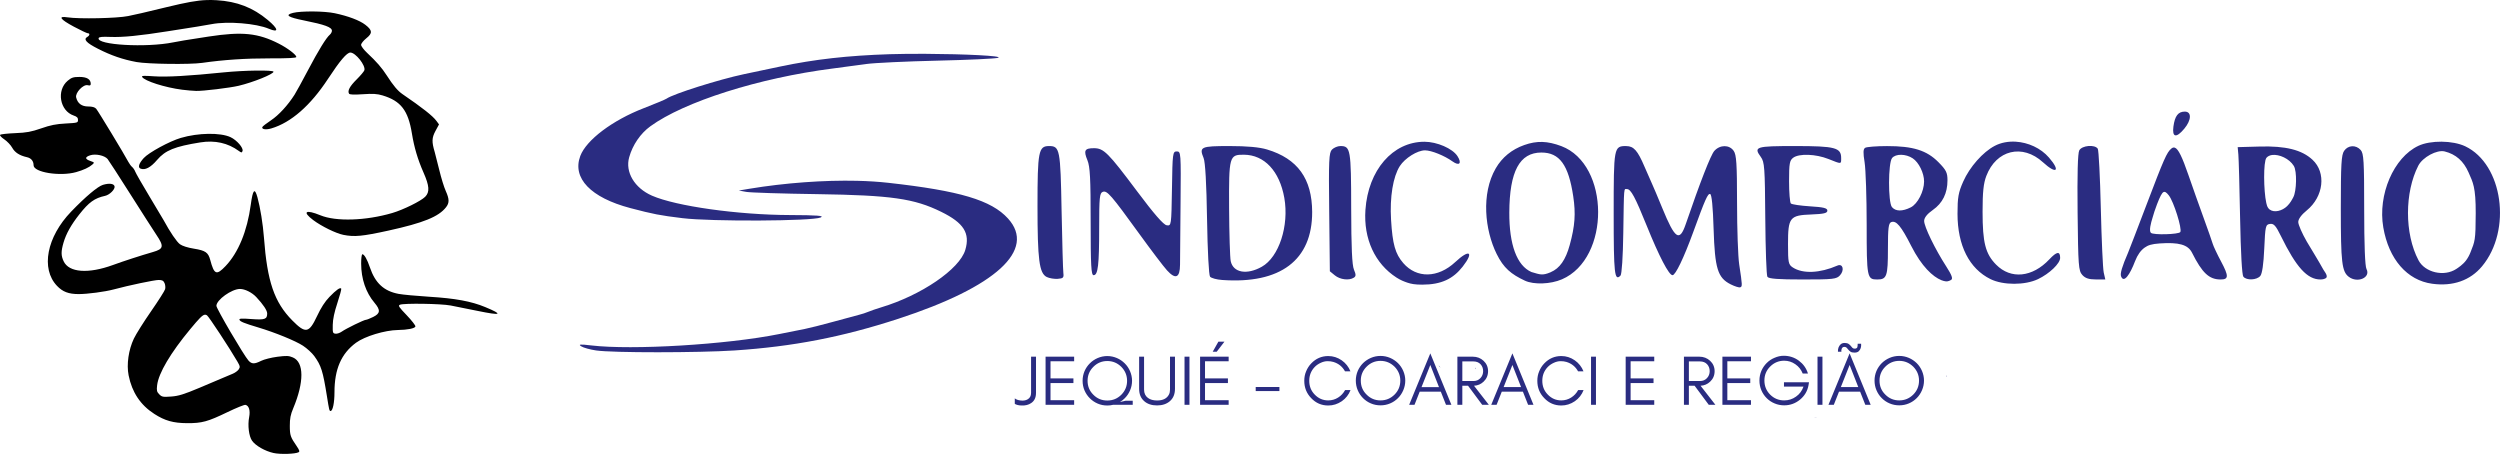 <?xml version="1.0" encoding="UTF-8"?>
<!DOCTYPE svg PUBLIC "-//W3C//DTD SVG 1.1//EN" "http://www.w3.org/Graphics/SVG/1.1/DTD/svg11.dtd">
<!-- Creator: CorelDRAW -->
<svg xmlns="http://www.w3.org/2000/svg" xml:space="preserve" width="91.399mm" height="16.595mm" version="1.1" style="shape-rendering:geometricPrecision; text-rendering:geometricPrecision; image-rendering:optimizeQuality; fill-rule:evenodd; clip-rule:evenodd"
viewBox="0 0 10254.87 1861.92"
 xmlns:xlink="http://www.w3.org/1999/xlink"
 xmlns:xodm="http://www.corel.com/coreldraw/odm/2003">
 <defs>
  <style type="text/css">
   <![CDATA[
    .fil1 {fill:black;fill-rule:nonzero}
    .fil0 {fill:#2A2C81;fill-rule:nonzero}
   ]]>
  </style>
 </defs>
 <g id="Camada_x0020_1">
  <path class="fil0" d="M7892.15 1561.08c0,-13.92 -2.94,-26.91 -8.19,-39.43 -5.26,-12.06 -12.38,-22.89 -21.8,-32.17 -9.28,-8.96 -19.95,-16.24 -32.17,-21.49 -12.36,-5.26 -25.5,-8.04 -39.43,-8.04 -13.91,0 -27.21,2.78 -39.43,8.04 -12.21,5.25 -22.88,12.52 -32.16,21.49 -9.28,9.28 -16.55,20.11 -21.8,32.17 -5.26,12.52 -7.89,25.5 -7.89,39.43 0,13.91 2.63,27.37 7.89,39.57 5.25,12.38 12.52,23.2 21.8,32.47 9.28,9.28 19.95,16.55 32.16,21.65 12.22,5.25 25.51,7.88 39.43,7.88 13.92,0 27.06,-2.63 39.43,-7.88 12.22,-5.11 22.89,-12.38 32.17,-21.65 9.42,-9.27 16.54,-20.09 21.8,-32.47 5.25,-12.21 8.19,-25.66 8.19,-39.57zm-20.41 0c0,22.72 -8.04,41.9 -23.65,57.51 -16.09,15.92 -35.11,23.81 -57.52,23.81 -22.26,0 -41.44,-7.89 -57.05,-23.81 -16.08,-15.62 -23.81,-34.79 -23.81,-57.51 0,-21.96 7.73,-41.13 23.81,-57.05 15.62,-15.62 34.79,-23.81 57.05,-23.81 22.42,0 41.44,8.19 57.52,23.81 15.61,15.92 23.65,35.1 23.65,57.05zm-332.65 -118.28l14.23 0c-0.62,-3.4 -0.31,-6.96 0.62,-9.9 1.39,-6.65 5.41,-10.05 11.9,-10.05 3.71,0 6.96,1.39 9.28,3.71 2.32,2.31 4.63,5.25 6.96,8.19 2.32,2.78 5.41,5.72 8.96,8.04 3.4,2.31 8.66,3.56 16.24,3.56 7.57,0 12.99,-1.86 17.17,-5.57 7.73,-7.58 10.97,-17.78 9.74,-30.78l-14.07 0c0,7.58 -0.62,12.22 -1.55,14.54 -0.77,1.69 -2.01,3.09 -3.71,4.02 -1.85,1.23 -4.32,1.55 -7.88,1.55 -3.41,0 -6.34,-1.25 -8.66,-3.56 -2.32,-2.32 -4.63,-5.26 -6.96,-8.2 -2.32,-2.78 -5.26,-5.41 -8.66,-7.73 -3.56,-2.31 -9.12,-3.86 -16.08,-3.86 -7.27,0 -12.68,2.17 -16.7,5.88 -7.58,7.26 -11.44,17.47 -10.83,30.15zm134.36 217.54l-86.43 -210.9 -86.74 210.9 21.96 0 21.18 -53.65 86.74 0 21.18 53.65 22.1 0zm-122.45 -72.51l36.03 -90.76 35.56 90.76 -71.58 0zm-75.41 72.51l0 -197.29 -20.25 0 0 197.29 20.25 0zm-55.18 -92.31l-102.66 0 0 17.78 80.1 0c-6.04,17.16 -16.24,31.07 -30.78,41.12 -14.53,10.51 -30.76,15.46 -48.39,15.46 -22.57,0 -41.75,-7.89 -57.67,-23.81 -15.78,-15.92 -23.51,-35.41 -23.51,-57.67 0,-22.42 7.73,-41.59 23.81,-57.51 15.62,-15.62 34.79,-23.82 57.37,-23.82 16.85,0 32.16,4.95 45.77,14.54 13.91,9.58 23.81,22.1 30.15,38.04l21.5 0c-6.65,-21.8 -19.17,-39.12 -37.12,-52.58 -17.93,-13.3 -38.81,-20.25 -62.3,-20.25 -12.84,0 -25.2,2.94 -37.42,8.2 -12.52,5.09 -23.19,12.36 -32.47,21.64 -9.28,9.28 -16.54,20.09 -21.8,32.16 -5.25,12.52 -7.89,25.82 -7.89,39.74 0,13.91 2.64,27.37 7.89,39.57 5.26,12.38 12.52,23.2 21.8,32.47 9.28,9.28 19.95,16.55 32.47,21.65 12.22,5.25 25.51,7.88 39.43,7.88 23.81,0 45.31,-7.57 64.32,-22.88 19.16,-15.62 31.07,-35.41 35.4,-59.53l2.01 -12.21zm-237.99 92.31l0 -18.86 -96.95 0 0 -70.2 94.01 0 0 -19.17 -94.01 0 0 -70.19 96.95 0 0 -18.86 -117.2 0 0 197.29 117.2 0zm-149.13 -137.77c0,-16.85 -6.34,-31.38 -18.55,-42.67 -11.9,-10.97 -26.75,-16.85 -44.07,-16.85l-63.24 0 0 197.29 20.25 0 0 -78.08 23.51 0 57.98 78.08 27.21 0 -60.77 -78.08c15.3,-0.77 28.3,-6.34 39.12,-16.55 12.21,-11.29 18.55,-25.82 18.55,-43.14zm-105.6 40.36l0 -80.4 45.77 0c11.9,0 21.5,3.71 28.76,11.29 6.97,7.57 10.83,16.85 10.83,28.45 0,11.59 -3.86,21.18 -11.44,29.07 -7.42,7.73 -16.7,11.59 -28.14,11.59l-45.77 0zm-142.06 97.41l0 -18.86 -96.94 0 0 -70.2 94 0 0 -19.17 -94 0 0 -70.19 96.94 0 0 -18.86 -117.19 0 0 197.29 117.19 0zm-239.06 0l0 -197.29 -20.26 0 0 197.29 20.26 0zm-50.8 -60.31l-22.26 0c-6.97,12.68 -16.55,23.19 -28.77,30.78 -12.21,7.73 -25.82,11.59 -40.35,11.59 -21.65,0 -40.2,-7.89 -55.66,-24.12 -15,-15.3 -22.27,-34.16 -22.27,-56.28 0,-22.1 7.27,-40.82 22.27,-56.58 6.96,-7.27 15.46,-12.99 25.04,-17.32 9.28,-4.32 18.56,-6.64 27.84,-6.64 8.96,0 16.7,1.08 23.65,3.09 21.18,6.34 37.26,19.17 47.93,38.66l22.26 0c-7.42,-18.56 -19.32,-33.72 -35.87,-45.31 -16.85,-11.6 -35.1,-17.47 -55.19,-17.47 -27.52,0 -50.71,10.2 -69.89,30.3 -8.96,9.27 -15.92,20.25 -20.87,32.47 -5.26,12.05 -7.58,25.2 -7.58,38.8 0,27.84 9.28,51.33 28.45,71.12 19.17,20.26 42.37,30.16 69.89,30.16 20.09,0 38.34,-5.88 55.5,-17.48 16.54,-11.59 28.44,-26.59 35.87,-45.77zm-205.56 60.31l-86.43 -210.9 -86.74 210.9 21.96 0 21.18 -53.65 86.74 0 21.18 53.65 22.1 0zm-122.45 -72.51l36.03 -90.76 35.57 90.76 -71.59 0zm-63.77 -65.25c0,-16.85 -6.34,-31.38 -18.56,-42.67 -11.9,-10.97 -26.75,-16.85 -44.06,-16.85l-63.24 0 0 197.29 20.25 0 0 -78.08 23.49 0 57.98 78.08 27.21 0 -60.76 -78.08c15.3,-0.77 28.3,-6.34 39.11,-16.55 12.22,-11.29 18.56,-25.82 18.56,-43.14zm-105.6 40.36l0 -80.4 45.77 0c11.9,0 21.49,3.71 28.76,11.29 6.96,7.57 10.83,16.85 10.83,28.45 0,11.59 -3.87,21.18 -11.44,29.07 -7.43,7.73 -16.7,11.59 -28.14,11.59l-45.77 0zm-44.91 97.41l-86.43 -210.9 -86.74 210.9 21.96 0 21.18 -53.65 86.74 0 21.18 53.65 22.1 0zm-122.45 -72.51l36.03 -90.76 35.56 90.76 -71.58 0zm-66.66 -26.75c0,-13.92 -2.94,-26.91 -8.19,-39.43 -5.26,-12.06 -12.38,-22.89 -21.8,-32.17 -9.28,-8.96 -19.95,-16.24 -32.17,-21.49 -12.36,-5.26 -25.5,-8.04 -39.43,-8.04 -13.91,0 -27.21,2.78 -39.43,8.04 -12.21,5.25 -22.88,12.52 -32.16,21.49 -9.28,9.28 -16.55,20.11 -21.8,32.17 -5.26,12.52 -7.89,25.5 -7.89,39.43 0,13.91 2.63,27.37 7.89,39.57 5.25,12.38 12.52,23.2 21.8,32.47 9.28,9.28 19.95,16.55 32.16,21.65 12.22,5.25 25.51,7.88 39.43,7.88 13.92,0 27.06,-2.63 39.43,-7.88 12.22,-5.11 22.89,-12.38 32.17,-21.65 9.42,-9.27 16.54,-20.09 21.8,-32.47 5.25,-12.21 8.19,-25.66 8.19,-39.57zm-20.41 0c0,22.72 -8.04,41.9 -23.65,57.51 -16.09,15.92 -35.11,23.81 -57.52,23.81 -22.26,0 -41.44,-7.89 -57.05,-23.81 -16.08,-15.62 -23.81,-34.79 -23.81,-57.51 0,-21.96 7.73,-41.13 23.81,-57.05 15.62,-15.62 34.79,-23.81 57.05,-23.81 22.42,0 41.44,8.19 57.52,23.81 15.61,15.92 23.65,35.1 23.65,57.05zm-204.18 38.96l-22.26 0c-6.96,12.68 -16.55,23.19 -28.76,30.78 -12.22,7.73 -25.83,11.59 -40.36,11.59 -21.64,0 -40.2,-7.89 -55.66,-24.12 -15,-15.3 -22.26,-34.16 -22.26,-56.28 0,-22.1 7.26,-40.82 22.26,-56.58 6.96,-7.27 15.46,-12.99 25.04,-17.32 9.28,-4.32 18.56,-6.64 27.84,-6.64 8.96,0 16.7,1.08 23.65,3.09 21.18,6.34 37.26,19.17 47.93,38.66l22.27 0c-7.43,-18.56 -19.33,-33.72 -35.88,-45.31 -16.85,-11.6 -35.1,-17.47 -55.19,-17.47 -27.52,0 -50.71,10.2 -69.89,30.3 -8.96,9.27 -15.92,20.25 -20.87,32.47 -5.26,12.05 -7.57,25.2 -7.57,38.8 0,27.84 9.27,51.33 28.44,71.12 19.17,20.26 42.37,30.16 69.89,30.16 20.09,0 38.34,-5.88 55.5,-17.48 16.55,-11.59 28.45,-26.59 35.87,-45.77zm-291.71 4.03l0 -16.55 -97.24 0 0 16.55 97.24 0zm-225.39 -202.7l-24.9 0 -23.35 41.44 16.39 0 31.85 -41.44zm17.16 258.98l0 -18.86 -96.94 0 0 -70.2 94 0 0 -19.17 -94 0 0 -70.19 96.94 0 0 -18.86 -117.19 0 0 197.29 117.19 0zm-160.75 0l0 -197.29 -20.26 0 0 197.29 20.26 0zm-59.41 -65.25l0 -132.04 -20.41 0 0 134.98c0,8.04 -1.39,14.69 -4.33,20.25 -8.35,16.24 -24.58,24.44 -48.71,24.44 -15.61,0 -28.14,-3.56 -37.41,-10.51 -10.67,-7.89 -15.93,-19.17 -15.93,-34.18l0 -134.98 -20.25 0 0 132.04c0,21.5 6.96,38.35 20.87,50.41 12.99,11.59 30.62,17.47 52.72,17.47 21.8,0 39.12,-5.88 52.58,-17.47 13.91,-12.06 20.87,-28.91 20.87,-50.41zm-196.47 -33.09c0,22.43 -8.04,41.45 -23.66,57.21 -16.08,15.93 -35.1,23.66 -57.51,23.66 -22.26,0 -41.44,-7.73 -57.05,-23.66 -16.08,-15.76 -23.81,-34.78 -23.81,-57.21 0,-22.26 7.73,-41.44 23.81,-57.36 15.62,-15.78 34.79,-23.81 57.05,-23.81 22.42,0 41.44,8.03 57.51,23.81 15.62,15.92 23.66,35.1 23.66,57.36zm20.41 0c0,-13.91 -2.94,-26.89 -8.2,-39.43 -5.25,-12.21 -12.36,-22.88 -21.8,-32.16 -9.27,-9.28 -19.94,-16.54 -32.16,-21.8 -12.36,-5.25 -25.51,-8.19 -39.43,-8.19 -13.91,0 -27.21,2.94 -39.43,8.19 -12.22,5.26 -22.88,12.52 -32.16,21.8 -9.28,9.28 -16.55,19.95 -21.8,32.16 -5.26,12.53 -7.89,25.51 -7.89,39.43 0,13.92 2.63,27.22 7.89,39.43 5.25,12.22 12.52,22.89 21.8,32.17 9.28,9.28 19.94,16.54 32.16,21.8 12.22,5.25 25.51,7.89 39.43,7.89 8.19,0 16.24,-0.93 24.12,-2.94l80.24 0 0 -16.55 -29.53 0c-7.27,1.71 -14.84,3.56 -22.89,5.26 7.27,-4.33 13.91,-9.59 19.63,-15.46 9.44,-9.28 16.55,-19.95 21.8,-32.17 5.26,-12.21 8.2,-25.5 8.2,-39.43zm-237.54 98.34l0 -18.86 -96.94 0 0 -70.2 94 0 0 -19.17 -94 0 0 -70.19 96.94 0 0 -18.86 -117.19 0 0 197.29 117.19 0zm-156.43 -48.71l0 -148.59 -20.25 0 0 148.59c0,12.52 -4.95,21.18 -14.23,26.43 -7.88,4.65 -17.47,6.04 -28.76,4.65 -10.36,-1.23 -18.55,-4.17 -23.81,-8.82l0 22.42c1.85,1.71 5.26,3.1 10.51,4.65 5.26,1.39 10.97,2.32 17.31,2.32 15.78,0.62 28.77,-2.64 39.28,-9.9 13.3,-8.66 19.94,-22.57 19.94,-41.75zm1651.47 -112.36c2.01,3.1 4.17,5.88 7.11,8.2l0.15 -0.16c-2.78,-4.33 -5.25,-7.42 -7.26,-8.04zm-337.53 2.02c0,0 0,0.15 0,0.15 0.31,0.16 0.62,0.16 1.08,0.31 -0.3,-0.16 -0.76,-0.31 -1.08,-0.46zm-54.89 5.41c0.16,0.16 0.46,0.16 0.62,0.16l0 -0.16c-0.16,0 -0.46,0 -0.62,0zm542.08 0.16c0.77,2.31 1.39,4.63 2.17,6.96 0.46,0 0.93,-0.16 1.55,-0.31 -1.55,-2.47 -2.48,-4.48 -3.71,-6.64zm1933.6 32.93c0,0.93 0,1.69 -0.15,2.63 0.62,0.93 1.23,1.71 1.85,2.63 0.31,-0.15 0.46,-0.15 0.62,-0.3 -0.46,-2.01 -1.69,-3.1 -2.32,-4.95zm-542.38 172.39c4.49,0.31 8.96,0.62 13.61,0.16 -1.86,0 -3.71,0 -5.58,-0.16 -3.09,0 -5.25,0 -8.03,0z"/>
  <path class="fil0" d="M3798.12 220.75c-52.25,-0.3 -104.05,0.16 -148.43,1.55 -172.24,5.57 -307.83,20.87 -449.16,50.56 -45.61,9.59 -112.24,23.66 -148.27,31.24 -103.59,21.96 -290.99,81.18 -318.35,100.65 -4.79,3.4 -47,21.03 -93.7,39.11 -128.18,49.64 -235.17,130.34 -259.91,195.9 -34.01,90.91 42.83,171 205.48,213.83 94.63,24.9 121.06,30 213.84,41.29 118.28,14.37 531.71,12.36 566.66,-2.78 16.7,-7.27 -13.15,-9.59 -126.78,-10.05 -213.53,-0.77 -466.48,-36.33 -565.11,-79.47 -71.75,-31.39 -110.71,-96.94 -93.55,-157.55 14.38,-51.03 46.24,-97.41 86.74,-126.94 138.85,-100.97 445.3,-198.22 746.64,-236.87 43.13,-5.57 105.76,-13.91 139.15,-18.7 33.24,-4.63 164.82,-10.83 292.07,-13.77 127.4,-2.93 239.5,-8.19 249.08,-11.75 21.5,-8.03 -139.61,-15.46 -296.4,-16.24zm5163.83 237.03c-27.38,0 -40.82,17.93 -46.7,61.37 -5.88,44.99 11.75,48.25 44.83,8.5 29.53,-35.56 30.46,-69.88 1.86,-69.88zm-693.45 123.37c-30.3,-1.69 -60.46,3.56 -86.28,17.17 -48.55,25.36 -102.82,86.74 -129.1,146.26 -19.95,44.99 -23.51,65.1 -23.51,132.51 0.16,130.03 48.23,224.96 135.59,267.94 51.8,25.36 141.17,25.36 194.51,0 47.31,-22.57 90.91,-64.31 90.91,-87.2 0,-28.44 -13.77,-26.75 -44.37,6.04 -69.57,74.05 -157.86,82.87 -218.32,21.64 -43.91,-44.53 -55.5,-90.14 -55.5,-217.24 0,-80.09 3.71,-115.8 15.3,-146.42 40.82,-107.14 148.43,-133.11 232.54,-56.12 55.19,50.56 73.13,36.64 24.58,-19.32 -33.86,-39.12 -85.51,-62.16 -136.37,-65.25zm1747.14 0c-35.41,-0.3 -70.66,5.26 -95.55,17.01 -101.28,47.63 -167.14,200.39 -143.95,334.59 22.42,130.5 97.71,217.23 200.69,231.15 84.88,11.59 156,-13.45 204.4,-71.59 123.53,-148.43 85.65,-418.69 -68.96,-492.28 -25.67,-12.06 -61.23,-18.56 -96.64,-18.87zm-4172.74 0.31c-130.03,0 -230.68,116.27 -241.97,279.39 -8.2,118.59 38.96,220.94 127.7,277.84 16.08,10.37 30.78,16.09 44.37,20.72 15.46,5.11 30.62,8.19 60.92,8.19 78.85,0 126.93,-24.11 165.9,-73.91 47.77,-61.23 27.84,-73.29 -30.61,-18.55 -70.66,65.86 -158.02,67.57 -213.07,4.02 -32.93,-38.04 -44.06,-77.31 -50.1,-177.81 -5.57,-93.23 8.04,-176.41 36.03,-220.17 21.03,-32.62 71.74,-64.47 103.28,-64.47 25.83,0 79.94,21.8 112.57,45.29 28.29,20.26 39.73,8.2 20.55,-21.49 -20.25,-31.38 -83.95,-59.06 -135.59,-59.06zm483.48 0.77c-24.58,-0.62 -48.39,3.56 -73.91,12.68 -51.49,18.24 -90.91,50.56 -117.05,95.71 -60.6,104.67 -44.52,253.41 3.71,350.97 28.45,57.83 59.38,83.18 116.11,109.78 36.34,16.85 104.83,14.69 151.68,-5.57 199.3,-85.81 197.59,-470.64 -2.32,-546.41 -28.44,-10.66 -53.65,-16.38 -78.24,-17.16zm2240.21 16.7c-16.08,1.39 -32.16,7.73 -37.56,17.94 -6.19,11.9 -8.5,97.1 -6.81,255.11 2.32,218.78 3.87,238.57 19.17,255.74 12.22,13.61 27.06,18.56 55.5,18.56l38.97 0 -6.5 -28.61c-3.56,-15.76 -8.81,-134.04 -11.9,-262.69 -2.94,-128.64 -8.66,-238.73 -12.52,-244.91 -5.88,-9.12 -22.11,-12.52 -38.35,-11.13zm-4263.65 0.16c-42.83,0 -47.16,22.26 -47.16,245.37 0,222.03 7.11,276.3 37.89,291.76 10.36,5.11 30.61,8.66 44.99,7.57 22.57,-1.55 25.66,-4.95 23.19,-23.81 -1.55,-12.22 -4.8,-127.4 -7.27,-256.04 -4.63,-252.02 -7.11,-264.86 -51.65,-264.86zm740.3 0c-118.12,0 -124.93,3.24 -106.07,49.32 6.81,16.85 11.76,103.28 14.08,250.79 2.15,130.8 7.26,229.59 12.36,235.79 4.79,5.72 27.05,11.9 49.48,13.45 239.19,17.16 369.83,-81.49 369.37,-278.77 -0.46,-136.68 -59.68,-218.79 -185.07,-256.51 -31.39,-9.44 -81.33,-14.07 -154.15,-14.07zm454.88 0c-11.13,0 -26.45,6.5 -34.33,14.37 -12.52,12.84 -13.91,42.21 -11.43,256.82l2.63 242.43 20.57 16.85c21.33,17.48 58.29,21.96 77.77,9.44 9.12,-5.88 9.28,-12.22 0.47,-33.09 -7.73,-18.24 -10.98,-91.37 -11.29,-251.56 -0.31,-242.28 -2.64,-255.26 -44.37,-255.26zm1172.75 0c-51.03,0 -51.65,3.86 -51.65,278.15 0,246.46 3.4,278 27.99,253.26 5.25,-5.41 10.04,-76.69 11.43,-175.33 3.1,-197.29 1.55,-179.51 15.46,-179.51 15.62,0 33.56,33.55 80.72,150.44 50.71,125.55 90.91,202.7 105.75,202.7 12.38,0 46.39,-71.12 84.89,-176.57 49.17,-135.29 59.99,-159.56 69.57,-156.32 6.34,2.17 11.29,51.65 14.07,143.79 5.11,161.88 16.7,199.6 69.73,226.51 16.85,8.5 34.48,14.07 39.27,12.38 9.28,-3.4 9.28,-6.19 -4.02,-94.01 -4.79,-31.54 -8.82,-144.71 -8.82,-251.71 -0.15,-161.42 -2.47,-197.75 -13.76,-213.99 -17.94,-25.97 -56.44,-25.67 -79.47,0.16 -14.69,16.54 -58.44,128.64 -117.35,300.72 -25.36,73.91 -43.91,61.08 -95.86,-65.7 -18.71,-45.46 -37.73,-90.76 -42.37,-100.35 -4.65,-9.74 -18.56,-41.44 -30.92,-70.35 -28.14,-66.02 -44.22,-84.1 -74.68,-84.1l0 -0.16zm692.83 0c-162.5,0 -171.32,2.94 -140.85,44.83 15.15,20.72 16.7,42.52 18.24,251.56 0.93,125.85 4.79,233.93 8.66,239.96l0.15 0c5.11,8.04 44.07,10.97 144.73,10.97 125.7,0 138.99,-1.54 153.06,-17.31 19.17,-21.34 11.6,-49.32 -10.66,-39.74 -72.67,31.55 -142.1,34.33 -183.06,7.73 -17.94,-11.9 -19.63,-19.48 -19.63,-95.55 0,-109.93 6.96,-118.58 96.01,-121.84 51.17,-2.01 65.4,-5.41 65.4,-15.76 0,-10.37 -15.62,-14.23 -71.28,-17.63 -39.11,-2.48 -74.52,-7.73 -78.54,-11.76 -3.86,-4.02 -7.27,-45.15 -7.27,-91.22 0,-72.83 2.32,-85.51 17.01,-96.32 24.12,-17.94 92.77,-15.46 144.41,5.11 54.73,21.8 52.26,22.1 52.26,-3.87 0,-42.67 -24.74,-49.17 -188.63,-49.17zm376.8 0.16c-43.45,0 -83.96,3.24 -89.84,7.11 -8.03,5.25 -8.66,19.63 -2.17,59.36 4.65,28.91 8.5,144.1 8.5,256.04 0,217.54 1.39,224.66 43.6,224.66 38.97,0 43.6,-13.3 43.6,-125.54 0,-85.81 2.48,-105.46 13.45,-109.78 20.57,-7.89 40.66,16.08 82.25,98.02 42.68,84.12 88.6,126.17 123.7,140.24 14.07,5.57 22.42,5.11 24.89,4.65 2.78,-0.47 9.12,-2.17 15.16,-6.04 7.89,-5.11 2.47,-19.63 -20.25,-55.04 -45.92,-71.12 -91.07,-164.05 -90.61,-186.92 0.31,-13.14 12.22,-28.3 35.57,-44.69 40.04,-27.98 60.14,-68.64 60.14,-121.84 0,-31.38 -5.41,-42.21 -37.26,-74.37 -47.77,-48.39 -104.37,-66.02 -210.73,-65.86zm1907.79 0.62c-12.52,0.62 -24.58,6.96 -32.78,18.86 -11.43,16.54 -13.6,54.57 -13.6,237.79 0,219.71 4.32,257.13 32.46,278.77 35.88,27.68 91.39,3.25 72.83,-31.85 -6.03,-11.13 -9.44,-100.5 -9.44,-244.91 0,-198.98 -1.85,-229.13 -14.37,-243.2 -9.9,-10.98 -22.73,-16.08 -35.1,-15.46zm-380.2 1.23l-89.22 2.47 2.79 30.93c1.54,17 4.79,134.04 7.1,260.05 2.64,141.94 7.73,233.62 13.45,240.58l0.16 0c12.99,15.93 55.04,13.92 69.27,-3.24 7.73,-9.58 13.45,-48.23 16.24,-112.56 4.17,-92.62 5.41,-98.19 23.49,-100.81 15.62,-2.17 23.81,6.8 44.69,49.48 63.24,128.95 108.23,178.42 162.5,178.42 10.05,0 18.24,-2.78 22.42,-5.87 3.1,-2.32 3.71,-5.88 2.78,-10.37 0,0 0.31,0.63 0.31,0.63 0,0 -0.31,-0.63 -0.31,-0.63 -0.92,-5.41 -6.34,-14.07 -13.45,-24.27 -18.09,-33.4 -57.36,-96.64 -68.03,-115.04 -19.17,-33.23 -34.94,-69.26 -34.94,-80.09 0,-12.22 13.14,-30.15 34.78,-47.62 69.43,-56.59 80.72,-154.92 23.66,-207.8 -43.91,-40.82 -110.09,-57.37 -217.7,-54.27zm-347.11 4.63c-4.79,-1.69 -9.59,-0.3 -14.38,3.87 -18.55,15.62 -29.53,40.2 -102.51,232.23 -36.8,97.1 -70.51,184.46 -74.68,194.19 -25.05,57.98 -33.24,85.81 -28.91,97.41 11.44,30.15 36.49,-7.27 57.37,-62 10.2,-26.45 23.49,-44.37 39.27,-55.66 13.91,-10.05 28.6,-14.84 61.07,-17.17 79.47,-5.57 116.73,4.95 133.28,37.89 42.05,83.64 70.19,109.92 117.51,109.92 33.24,0 33.55,-14.07 2.17,-72.97 -8.2,-15.3 -16.24,-31.24 -22.42,-44.53 -6.19,-12.98 -10.67,-23.49 -12.06,-28.3 -2.78,-9.58 -19.49,-57.2 -37.12,-105.75 -17.77,-48.55 -45.91,-128.02 -62.62,-176.57 -25.66,-74.38 -41.59,-107.62 -55.96,-112.57zm-4434.04 2.17c-37.88,0 -42.83,9.44 -26.43,49.32 10.82,26.13 13.3,74.68 13.3,252.02 0,180.44 2.17,219.55 12.06,219.55 18.09,0 22.88,-41.28 22.88,-195.59 0,-123.23 1.85,-141.16 14.53,-146.11 17.78,-6.96 34.02,11.9 151.37,173.94 47.47,65.56 97.87,132.04 112.26,147.81 35.1,38.81 53.18,31.08 53.5,-23.05 0.16,-22.42 1.08,-136.21 2.17,-252.78 1.85,-206.57 1.55,-211.83 -15.46,-211.83 -16.7,0 -17.63,6.65 -19.79,152.92 -2.48,151.68 -2.63,152.76 -21.64,149.98 -12.99,-1.85 -52.11,-46.84 -121.53,-139.61 -119.05,-158.95 -136.68,-176.58 -177.18,-176.58zm5541.07 13.3c45.92,11.6 77.32,39.28 97.87,86.12 18.24,41.28 29.69,60.3 29.38,167.14 -0.16,113.18 -3.87,115.8 -21.18,159.87 -3.87,10.36 -10.51,23.19 -18.1,33.39 -13.3,17.94 -32.93,30.62 -40.2,35.41 -50.4,33.39 -128.79,14.53 -155.07,-35.25 -58.29,-110.09 -56.75,-279.39 -1.09,-388.09 17.78,-34.94 76.54,-66.64 108.38,-58.6zm-3705.34 4.49c74.53,0 111.32,50.56 130.66,179.66 10.67,71.12 7.11,121.22 -14.38,199.6 -16.7,61.08 -41.12,95.86 -77.92,111.48l0 0.16c-35.41,14.84 -42.98,9.58 -79.17,-0.77 -59.52,-26.13 -91.37,-111.64 -90.76,-244.29 0.77,-168.53 42.21,-245.84 131.58,-245.84zm-1220.21 8.96c83.95,0.47 146.26,67.11 165.74,177.04 20.11,114.11 -21.96,243.06 -92.31,282.48 -61.53,34.62 -117.51,24.43 -127.55,-23.05 -3.1,-14.53 -6.04,-112.09 -6.65,-216.93 -1.08,-213.51 0.62,-220.01 60.77,-219.55zm2696.17 0.31c15.78,0.3 33.24,5.11 47.31,14.53 25.04,16.55 46.54,60.45 46.54,94.79 0,40.66 -26.29,91.99 -54.43,106.22 -34.64,17.47 -62.46,17.01 -77.46,-1.09 -16.08,-19.79 -15.62,-181.36 0.62,-201.15 7.43,-9.12 21.5,-13.45 37.26,-13.3l0.16 0zm1521.41 0.77c28.91,-3.71 70.66,14.84 89.05,44.83 13.61,21.96 11.29,103.13 -1.85,128.02 -5.41,10.37 -12.68,24.44 -25.66,36.96 -20.26,19.63 -52.73,27.98 -71.28,14.07 -1.23,-0.93 -4.02,-3.1 -6.34,-6.5 -2.01,-2.78 -3.71,-6.5 -4.65,-9.12 -1.23,-3.56 -2.31,-7.57 -3.09,-11.29 -11.13,-50.25 -12.52,-169.31 0.62,-185.39 5.41,-6.49 13.61,-10.2 23.19,-11.59zm-5803.46 105.9c-136.37,-3.09 -295.92,8.35 -442.5,32.63l-43.6 7.27 30.46 5.57c16.85,3.09 148.43,7.26 292.21,9.28 302.12,4.48 396.9,17.93 507.6,72.51 92.62,45.45 119.21,87.66 98.8,156.32 -23.35,78.85 -180.28,185.99 -344.79,235.47 -19.17,5.72 -42.68,13.91 -52.26,17.94 -9.58,4.17 -27.21,9.9 -39.27,12.82 -11.9,2.94 -59.06,15.62 -104.67,28.3 -45.62,12.52 -98.5,25.97 -117.66,29.69 -19.33,3.71 -66.33,13.14 -104.68,20.87 -215.22,43.3 -603.31,66.65 -771.83,46.54 -45.15,-5.41 -53.35,-4.63 -40.2,3.71 8.96,5.88 36.49,13.45 61.07,17.01 66.33,9.9 418.23,9.74 567.75,0 239.8,-15.93 441.57,-54.89 671.65,-129.88 400.75,-130.64 567.12,-282.63 450.08,-411.42 -68.34,-75.15 -197.28,-113.65 -491.05,-146.42 -38.97,-4.33 -81.79,-7.11 -127.1,-8.2zm5358.94 45.92c2.48,-1.08 5.11,-0.62 7.89,0.93 3.71,2.17 7.73,6.34 12.68,12.52 20.11,24.74 55.5,137.61 47.47,150.75 -6.04,10.05 -111.32,12.98 -120.76,3.24 -8.35,-8.35 0,-39.89 6.65,-61.23 4.33,-15.3 10.2,-34.48 18.7,-56.28 12.38,-31.7 19.79,-46.84 27.37,-49.94z"/>
  <path class="fil1" d="M839.79 1290.92c3.32,-0.46 6.18,0.55 9.23,2.49 7.47,4.8 92.97,134.89 124.91,190 11.09,19.12 11.64,22.54 4.89,32.23 -4.15,5.9 -15.23,13.85 -24.65,17.63 -9.41,3.79 -26.49,10.98 -37.95,15.98 -11.44,5.07 -55.95,23.91 -98.97,41.91 -63.06,26.5 -85.22,33.33 -115.22,35.45 -33.42,2.49 -38.23,1.57 -48.75,-9.14 -10.06,-10.06 -11.35,-15.6 -8.76,-37.29 5.72,-49.39 55.02,-132.75 136.27,-230.52 35.26,-42.47 49.12,-57.24 59.08,-58.72l-0.09 0zm15.24 -741.92c-36.85,0.56 -77.56,6.1 -113.38,16.72 -46.17,13.56 -131.85,60.19 -152.15,82.81 -19.85,21.97 -24.84,38.3 -13.1,43.12 18.47,7.56 41.45,-4.44 67.95,-35.56 33.79,-39.6 72.29,-55.2 177.54,-72.01 59.91,-9.5 112.82,2.21 158.05,35.28 10.52,7.66 12.01,7.47 14.87,0.18 4.61,-12.38 -23.27,-44.78 -49.12,-56.87 -20.77,-9.69 -53.82,-14.22 -90.66,-13.67zm-529.48 -233.4c-24.56,0 -32.13,2.49 -47.55,15.34 -47.36,39.51 -32.86,123.89 24.56,143.09 13.02,4.34 17.45,8.86 17.45,17.92 0,11.53 -2.12,12.1 -50.78,14.68 -39.06,2.03 -62.32,6.65 -100.26,19.95 -40.81,14.22 -59.56,17.64 -106.72,19.57 -31.48,1.39 -59.36,4.34 -61.77,6.74 -2.49,2.3 5.16,10.7 16.99,18.65 11.81,7.94 26.4,23.27 32.4,34.06 11.09,20.04 30.37,32.4 60.57,39.15 17.46,3.88 27.33,15.89 27.33,33.33 0,28.99 108.75,46.44 174.39,27.97 30.28,-8.49 53.46,-19.3 66.76,-31.11 9.04,-8.03 8.67,-8.77 -7.48,-14.31 -23.54,-8.03 -24.1,-16.07 -1.75,-23.54 21.97,-7.39 59.27,0.55 71.64,15.14 4.06,4.8 45.7,69.15 92.51,143.01 46.81,73.95 95.38,149.56 107.74,168.12 31.85,47.46 29.82,57.7 -14.31,70.45 -47.55,13.65 -121.04,37.47 -164.06,53.26 -101.28,36.94 -180.32,31.02 -202.1,-15.24 -10.98,-23.26 -11.07,-40.16 -0.55,-76.62 10.52,-36.18 31.38,-73.49 64.72,-115.68 39.61,-50.23 62.6,-66.75 105.8,-76.17 18.56,-4.06 41.18,-26.5 38.97,-38.5 -2.22,-11.81 -21.8,-14.41 -47.92,-6.56 -21.42,6.56 -71.09,48.38 -130.08,109.6 -100.45,104.23 -125.38,234.22 -58.25,304.67 23.35,24.56 47.54,33.7 88.91,33.78 35.91,0 107.18,-9.4 142.55,-18.83 64.26,-17.27 168.21,-39.06 185.48,-39.06 14.41,0 19.66,2.68 24.19,12.75 3.14,7.01 4.24,18.28 2.4,25.02 -1.76,6.73 -27.7,47.45 -57.61,90.57 -29.91,43.02 -61.68,93.52 -70.54,112.08 -21.88,45.98 -30.55,106.19 -21.6,150.86 13.76,69.43 48.56,121.68 105.34,158.14 43.2,27.89 77.82,37.68 134.87,37.96 60.94,0.27 84.12,-6.1 166,-45.62 35.45,-17.08 68.23,-30.36 72.85,-29.45 14.5,2.87 20.68,23.18 15.33,50.51 -6.56,33.6 -1.02,78.19 11.9,96.57 14.41,20.5 52.99,42.56 87.9,50.31 27.97,6.28 89.37,4.34 103.22,-3.14 4.98,-2.67 2.95,-8.94 -7.85,-24.64 -25.85,-37.59 -28.25,-44.41 -28.34,-83.55 -0.09,-30.01 2.86,-45.52 13.95,-71.92 45.14,-107.74 44.68,-188.9 -1.2,-208.57 -16.81,-7.29 -26.22,-7.66 -63.99,-2.86 -24.28,3.14 -54.1,10.63 -66.11,16.62 -27.97,13.95 -38.87,13.77 -52.16,-1.01 -18.83,-20.78 -131.65,-213.08 -131.65,-224.43 0,-24.47 62.6,-69.35 96.66,-69.35 20.32,0 49.03,14.32 66.85,33.24 28.44,30.37 44.78,54.84 44.78,67.22 0,23.81 -9.32,27.13 -65.37,22.98 -39.89,-3.04 -50.13,-2.39 -48.38,2.96 2.49,7.38 18.38,13.94 77.28,31.57 69.24,20.77 152.51,54.83 183.27,74.87 16.43,10.8 37.21,29.82 46.25,42.29 28.53,39.33 35.45,61.29 52.07,164.98 9.04,57.06 9.97,60.57 14.86,60.57 9.05,0 16.07,-33.78 16.07,-76.91 0,-94.72 27.7,-158.43 88.46,-203.19 36,-26.41 118.35,-51.43 171.9,-52.16 39.52,-0.56 69.06,-6.47 71.64,-14.41 1.21,-3.6 -14.77,-24.28 -35.53,-45.98 -32.96,-34.34 -36.39,-39.8 -27.7,-43.39 16.16,-6.65 168.3,-4.34 207.73,3.23 20.04,3.78 70.17,13.85 111.44,22.34 97.03,19.94 105.8,15.42 30.37,-15.88 -57.42,-23.73 -122.42,-35.74 -230.34,-42.39 -51.51,-3.22 -107.83,-8.48 -125,-11.72 -60.11,-11.35 -95.75,-44.13 -117.44,-108.01 -11.35,-33.6 -23.36,-54.56 -31.11,-54.56 -2.86,0 -5.08,16.9 -4.99,38.23 0.1,62.6 19.21,118.82 54.66,160.74 25.38,30.09 24.18,43.76 -5.35,58.25 -13.03,6.37 -26.22,11.64 -29.45,11.64 -8.03,0 -81.8,36 -99.34,48.47 -7.85,5.63 -19.67,9.5 -26.04,8.58 -10.89,-1.57 -11.62,-4.15 -10.98,-36.2 0.46,-23.81 6.37,-51.51 18.93,-89.55 10.06,-30.38 17.17,-56.97 15.88,-59.08 -3.88,-6.56 -20.4,4.98 -48.65,34.24 -18.47,19.21 -34.16,43.49 -50.97,79.22 -32.67,69.51 -46.9,71.92 -101.27,16.89 -73.77,-74.69 -102.76,-159.43 -116.15,-339.93 -4.06,-54.56 -15.23,-123.81 -26.68,-164.99 -11.26,-40.81 -18.93,-32.22 -27.42,30.65 -14.59,108.1 -50.96,196.37 -103.58,251.58 -37.12,38.96 -46.54,35.08 -62.69,-25.48 -8.22,-30.65 -19.58,-38.51 -66.67,-46.08 -25.57,-4.05 -47.54,-11.07 -57.32,-18.09 -13.31,-9.6 -40.54,-49.67 -67.13,-98.7 -3.13,-5.81 -29.45,-49.94 -58.52,-98.13 -29,-48.2 -54.94,-93.34 -57.61,-100.36 -2.58,-7.01 -8.49,-15.88 -13.02,-19.76 -4.53,-3.78 -11.55,-13.19 -15.52,-20.86 -15.51,-29.73 -124.36,-209.4 -132.11,-218.16 -5.63,-6.28 -16.07,-9.23 -32.59,-9.23 -26.86,0 -43.48,-12.47 -49.48,-37.12 -4.62,-18.93 29.17,-54.75 47.45,-50.14 9.32,2.41 12.38,1.02 12.38,-5.72 0,-18.65 -15.79,-28.25 -46.53,-28.25zm725.57 -26.12c-40.62,0.55 -91.77,3.14 -133.6,7.38 -142.55,14.59 -234.78,19.76 -286.66,16.07 -40.45,-2.95 -50.97,-2.4 -47.92,2.67 10.15,16.63 94.17,43.4 164.06,52.35 18.56,2.4 44.5,4.62 57.42,4.99 28.25,0.83 137.66,-12.47 174.31,-21.06 59.08,-13.94 143.2,-47.82 143.2,-57.7 0,-3.78 -30.19,-5.16 -70.82,-4.7zm232.76 -242.44c-33.42,-0.28 -65.65,1.66 -81.91,5.81 -34.33,8.76 -21.32,17.73 44.97,31.02 85.68,17.18 114.58,27.78 114.58,42.29 0,4.88 -3.79,12.08 -8.4,15.97 -14.96,12.64 -46.62,63.99 -89.93,146.15 -23.45,44.41 -48.1,89.46 -54.93,100.17 -27.7,43.58 -64.9,83.91 -96.75,105.15 -18.66,12.38 -34.62,24.84 -35.56,27.7 -3.13,9.32 15.15,11.99 37.31,5.35 80.69,-24.09 160,-93.34 231.83,-202.65 49.58,-75.52 77.64,-108.47 92.14,-108.47 21.33,0 63.52,53.36 57.42,72.66 -1.57,4.98 -15.88,21.88 -31.66,37.58 -28.34,28.15 -38.32,46.71 -31.2,58.43 2.58,4.06 19.66,4.8 56.49,2.31 41.37,-2.86 59.01,-1.75 80.97,4.89 75.06,22.62 105.06,61.5 120.39,156.12 9.23,56.86 24,106.72 47.27,159.43 24.56,55.58 26.31,80.78 7.2,100.17 -17.46,17.64 -89.93,53.36 -135.26,66.66 -108.58,31.76 -230.71,35.65 -294.61,9.32 -60.83,-25.01 -75.7,-15.14 -29.53,19.58 34.15,25.57 93.52,54.74 123.99,60.74 45.14,8.96 77.64,5.91 184.56,-17.54 143.65,-31.57 206.15,-56.87 236.53,-96.02 13.95,-17.91 13.58,-33.23 -1.47,-66.84 -6.83,-15.06 -18.66,-53.37 -26.32,-85.32 -7.75,-31.84 -16.16,-65.09 -18.74,-73.76 -12.64,-42.29 -12.1,-58.62 2.95,-86.6l14.59 -27.05 -10.52 -14.32c-15.05,-20.5 -57.51,-54 -139.41,-109.96 -19.29,-13.21 -37.67,-34.99 -64.44,-76.63 -20.32,-31.57 -41.18,-55.58 -80.97,-92.88 -13.3,-12.45 -24.19,-27.14 -24.19,-32.49 0,-5.45 9.51,-17.45 21.15,-26.77 26.4,-21.06 25.47,-32.96 -3.98,-55.67 -23.54,-18.1 -69.7,-35.54 -125.46,-47.37 -21.05,-4.42 -55.58,-6.92 -89.01,-7.19l-0.08 0zm-435.68 -46.82c-40.35,1.39 -84.01,9.51 -163.7,28.81 -108.56,26.22 -112.91,27.23 -158.8,36.83 -44.59,9.23 -201.72,12.56 -248.71,5.26 -40.45,-6.27 -30.84,7.85 25.94,38.23 27.78,14.87 53.54,27.05 57.23,27.05 9.33,0 8.31,9.14 -1.66,14.77 -17.63,9.97 -4.98,24.29 43.4,48.84 54.28,27.7 102.29,44.13 158.23,54.47 45.8,8.4 219.18,10.61 269.13,3.42 88.08,-12.64 178.92,-18.65 278.35,-18.47 76.44,0.09 108.03,-1.57 108.03,-5.72 0,-8.96 -35.65,-36.11 -71.74,-54.56 -85.5,-43.67 -150.3,-50.23 -287.59,-29.27 -96.11,14.78 -122.61,19.12 -145.78,23.92 -110.43,22.52 -315.57,10.79 -305.87,-17.55 1.66,-4.89 14.4,-6.18 47.45,-4.8 51.24,2.03 120.57,-4.8 237.65,-23.45 44.31,-7.11 97.12,-15.42 117.15,-18.47 20.04,-3.13 47.65,-7.84 61.4,-10.51 65.46,-12.57 182.35,-3.14 234.42,18.92 42.19,17.82 40.16,1.2 -4.24,-35.91 -61.22,-51.05 -125.84,-76.07 -209.68,-81.15 -14.02,-0.83 -27.14,-1.1 -40.62,-0.65z"/>
 </g>
</svg>
